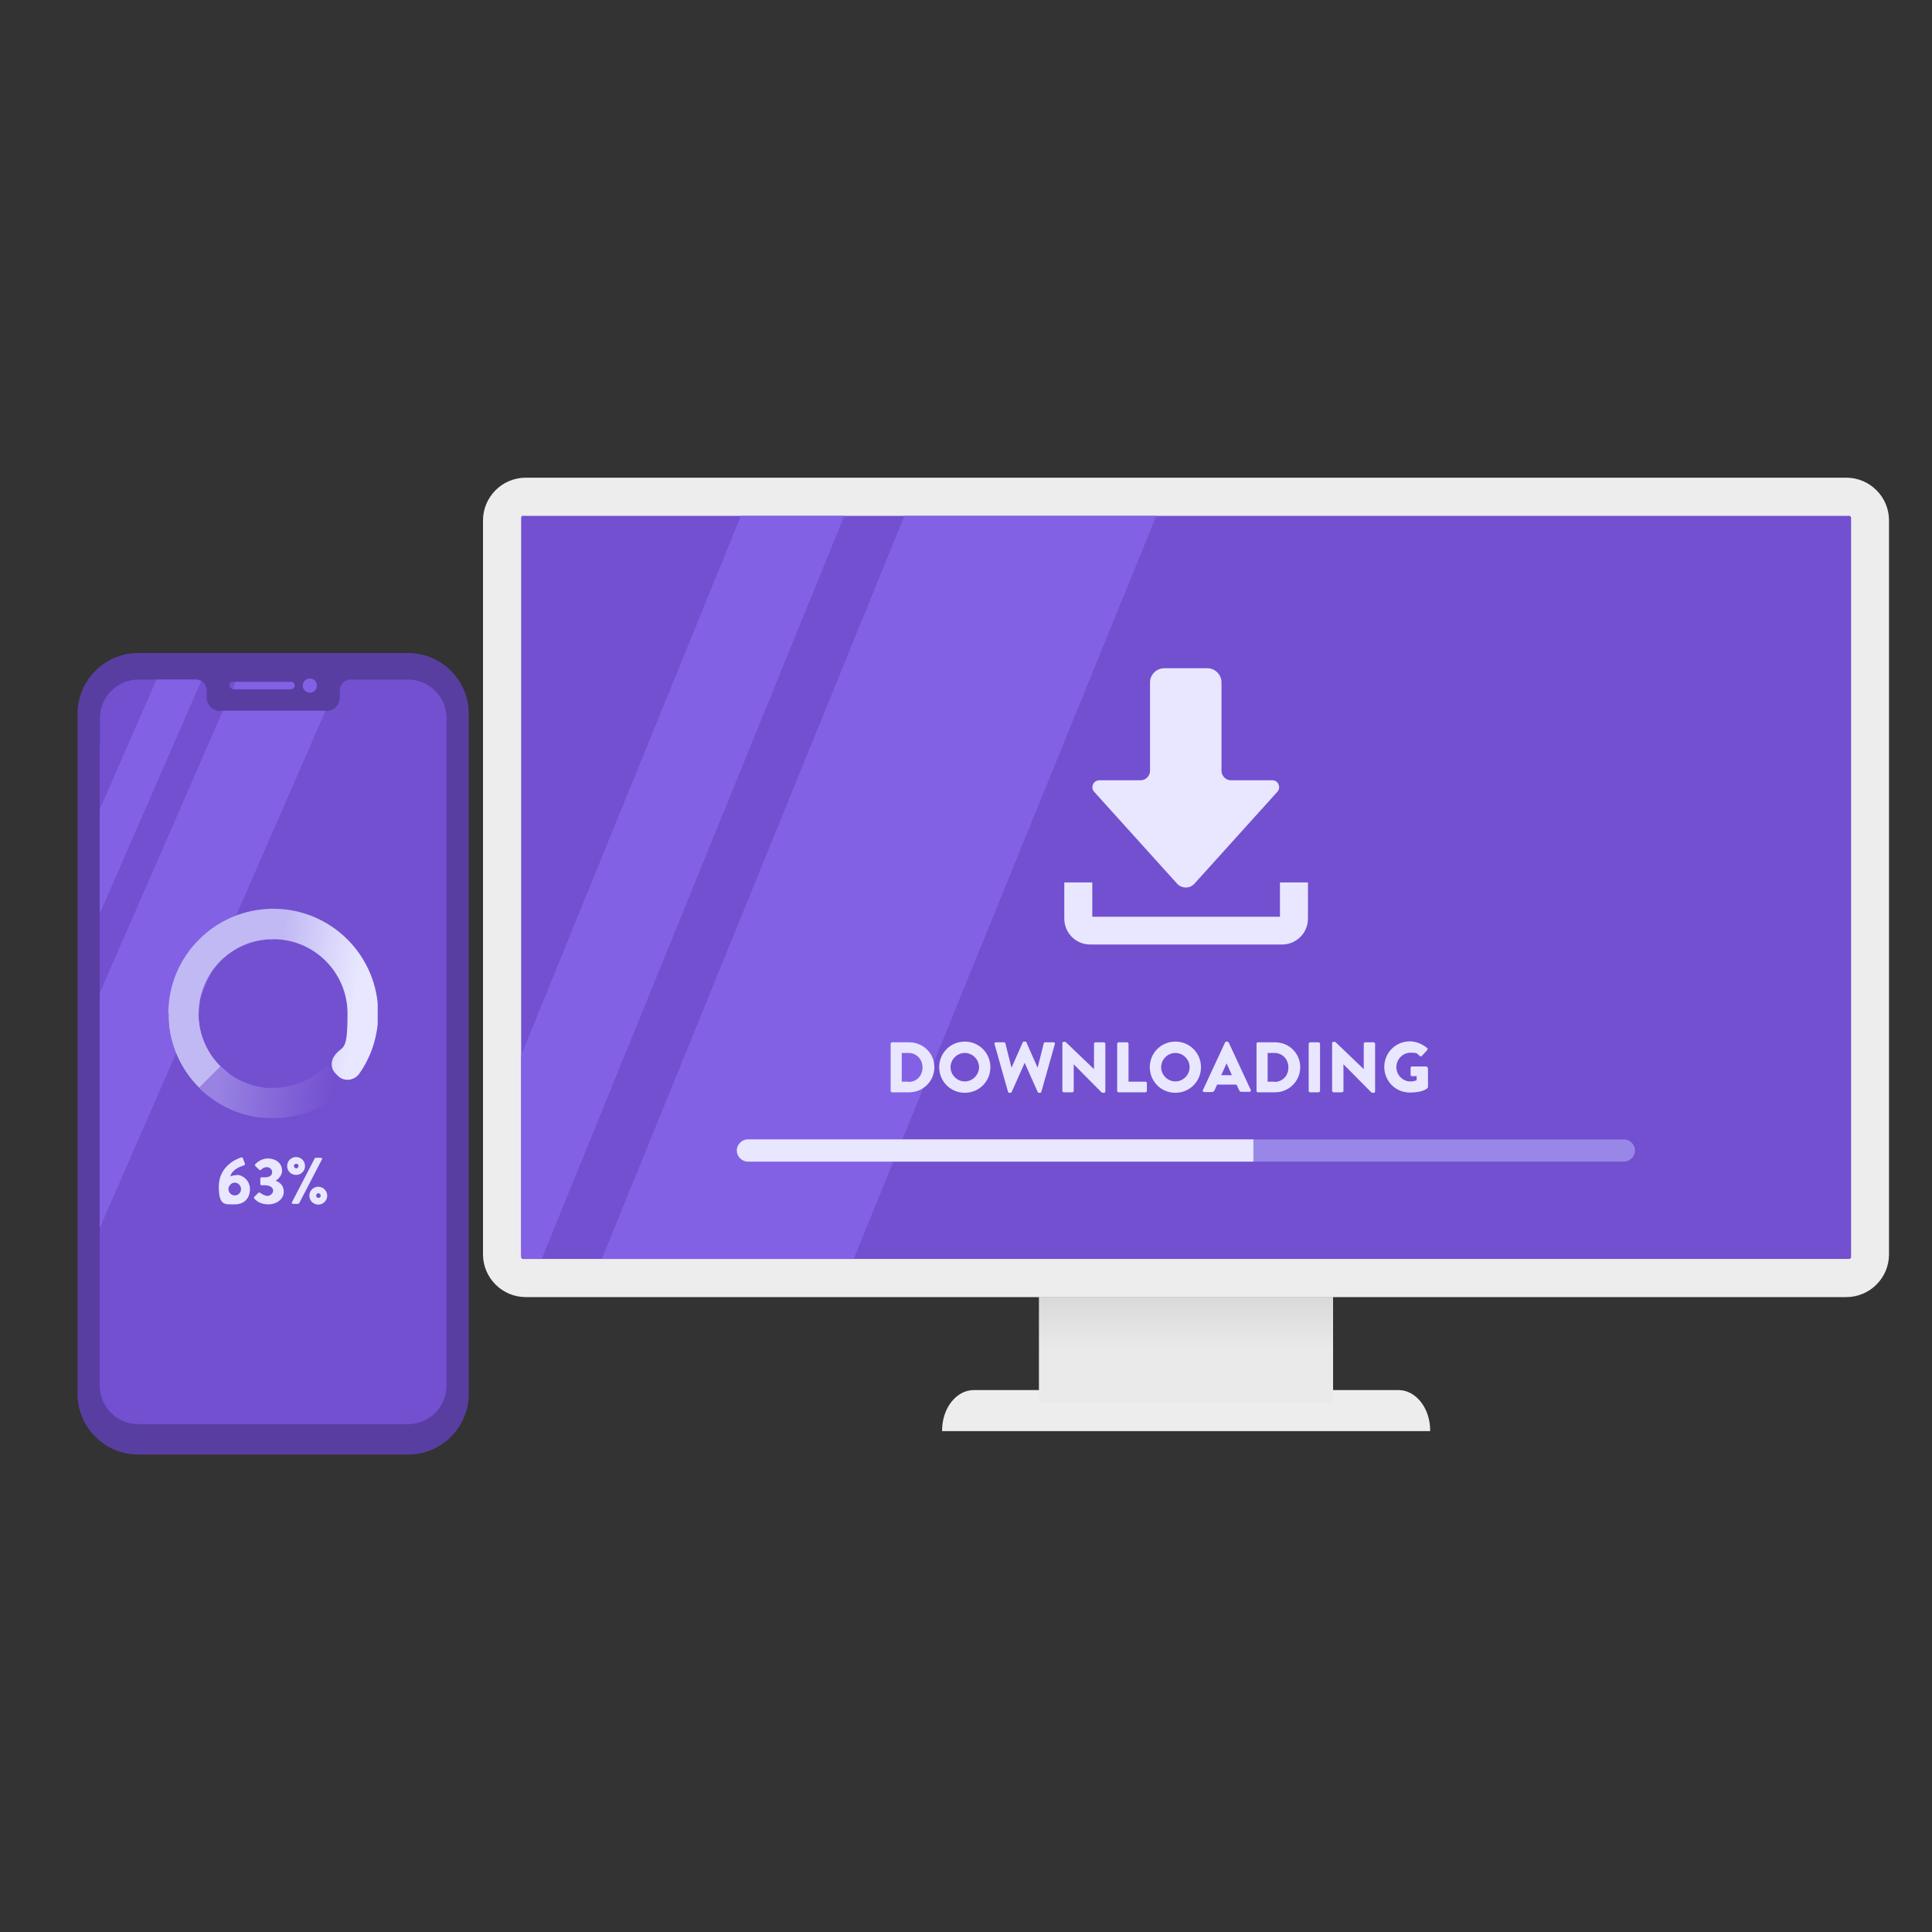 <?xml version="1.0" encoding="UTF-8"?>
<svg id="Layer_1" data-name="Layer 1" xmlns="http://www.w3.org/2000/svg" xmlns:xlink="http://www.w3.org/1999/xlink" version="1.1" viewBox="0 0 800 800">
  <rect x="0" y="0" width="800" height="800" fill="#333333" stroke="none"/>
  <defs>
    <style>
      .cls-1 {
        clip-path: url(#clippath);
      }

      .cls-2 {
        fill: #593ea2;
      }

      .cls-2, .cls-3, .cls-4, .cls-5, .cls-6, .cls-7, .cls-8, .cls-9, .cls-10, .cls-11, .cls-12, .cls-13, .cls-14, .cls-15 {
        stroke-width: 0px;
      }

      .cls-2, .cls-5, .cls-6, .cls-8, .cls-9, .cls-14, .cls-15 {
        fill-rule: evenodd;
      }

      .cls-16 {
        mask: url(#mask);
      }

      .cls-3 {
        fill: url(#linear-gradient);
      }

      .cls-4, .cls-14 {
        fill: #e8e7ff;
      }

      .cls-5 {
        fill: #7250d0;
      }

      .cls-6 {
        fill: #ededed;
      }

      .cls-17 {
        clip-path: url(#clippath-1);
      }

      .cls-18 {
        clip-path: url(#clippath-2);
      }

      .cls-7 {
        clip-rule: evenodd;
        fill: none;
      }

      .cls-8 {
        fill: #8361e5;
      }

      .cls-9 {
        fill: #c1b9f4;
      }

      .cls-10 {
        fill: url(#linear-gradient-4);
      }

      .cls-11 {
        fill: url(#linear-gradient-2);
      }

      .cls-12 {
        fill: url(#linear-gradient-3);
      }

      .cls-13 {
        fill: url(#linear-gradient-5);
      }

      .cls-15 {
        fill: #9887e7;
      }
    </style>
    <clipPath id="clippath">
      <path class="cls-7" d="M113.1,388.9c17,0,30.8,13.8,30.8,30.8s-2,12.6-5.5,17.6c-1.6,2.3-1.4,5.4.7,7.4l.7.7c1.3,1.3,2.8,1.8,4.6,1.7,1.8-.2,3.2-1,4.3-2.4,5-7.1,7.9-15.7,7.9-25,0-23.9-19.4-43.4-43.4-43.4s-1.1,0-1.7,0v12.6c.6,0,1.1,0,1.7,0"/>
    </clipPath>
    <linearGradient id="linear-gradient" x1="114.7" y1="409.5" x2="147" y2="413.3" gradientUnits="userSpaceOnUse">
      <stop offset="0" stop-color="#c1b9f4"/>
      <stop offset="1" stop-color="#e8e7ff"/>
    </linearGradient>
    <clipPath id="clippath-1">
      <path class="cls-7" d="M69.7,419.7c0,14.1,6.7,26.7,17.2,34.6l7.7-10c-7.5-5.6-12.3-14.5-12.3-24.6l-5.4-2.7-7.2,2.7Z"/>
    </clipPath>
    <linearGradient id="linear-gradient-2" x1="-1369.3" y1="1174.5" x2="-1378" y2="1151.6" gradientTransform="translate(1454.7 -730.4)" gradientUnits="userSpaceOnUse">
      <stop offset="0" stop-color="#7c7c7c"/>
      <stop offset="1" stop-color="#fff"/>
    </linearGradient>
    <mask id="mask" x="69.7" y="417" width="24.9" height="37.2" maskUnits="userSpaceOnUse">
      <rect class="cls-11" x="69.7" y="417" width="24.9" height="37.2"/>
    </mask>
    <linearGradient id="linear-gradient-3" x1="85.4" y1="444.1" x2="76.7" y2="421.2" gradientUnits="userSpaceOnUse">
      <stop offset="0" stop-color="#c1b9f4"/>
      <stop offset="1" stop-color="#c1b9f4"/>
    </linearGradient>
    <clipPath id="clippath-2">
      <path class="cls-7" d="M107.6,462.7c1.8.2,3.6.3,5.5.3,12.2,0,23.2-5,31.1-13.1l-8.9-8.9c-5.6,5.8-13.5,9.5-22.2,9.5s-2.5,0-3.7-.2c-7-.8-13.3-4-18.1-8.8l-8.9,8.9c6.6,6.6,15.4,11.1,25.1,12.4"/>
    </clipPath>
    <linearGradient id="linear-gradient-4" x1="137.3" y1="455" x2="89.2" y2="449" gradientUnits="userSpaceOnUse">
      <stop offset="0" stop-color="#7250d0"/>
      <stop offset="1" stop-color="#9983e2"/>
    </linearGradient>
    <linearGradient id="linear-gradient-5" x1="491.1" y1="559.6" x2="491.1" y2="531.4" gradientUnits="userSpaceOnUse">
      <stop offset="0" stop-color="#eaeaea"/>
      <stop offset="1" stop-color="#d5d5d5"/>
    </linearGradient>
  </defs>
  <path class="cls-2" d="M169,270.4H57.2c-13.8,0-25.1,11.3-25.1,25.1v281.7c0,13.8,11.3,25.1,25.1,25.1h111.8c13.8,0,25.1-11.3,25.1-25.1v-281.7c0-13.8-11.3-25.1-25.1-25.1"/>
  <path class="cls-5" d="M128.3,281c1.6,0,2.9,1.3,2.9,2.9s-1.3,2.9-2.9,2.9-2.9-1.3-2.9-2.9,1.3-2.9,2.9-2.9M96.5,282.3h24c.8,0,1.5.7,1.5,1.5h0c0,.8-.7,1.5-1.5,1.5h-24c-.8,0-1.5-.7-1.5-1.5h0c0-.8.7-1.5,1.5-1.5ZM41.3,308v265.8c0,8.8,7.2,15.9,15.9,15.9h111.8c8.8,0,15.9-7.2,15.9-15.9v-276.5c0-8.8-7.2-15.9-15.9-15.9h-23.9c-2.4,0-4.4,2-4.4,4.4v3.1c0,3-2.5,5.5-5.5,5.5h-44.1c-3,0-5.5-2.5-5.5-5.5v-3.1c0-2.4-2-4.4-4.4-4.4h-23.9c-8.8,0-15.9,7.2-15.9,15.9v10.7Z"/>
  <path class="cls-8" d="M128.3,281c1.6,0,2.9,1.3,2.9,2.9s-1.3,2.9-2.9,2.9-2.9-1.3-2.9-2.9,1.3-2.9,2.9-2.9M96.3,285.4l1.3-3h22.9c.8,0,1.5.7,1.5,1.5h0c0,.8-.7,1.5-1.5,1.5h-24c0,0-.1,0-.2,0ZM41.3,411.3v97.2l93.5-214.2h-42.5l-51,116.9ZM41.3,335.4v42.9l42-96.3c-.6-.4-1.4-.6-2.2-.6h-16.3l-23.6,54Z"/>
  <g class="cls-1">
    <rect class="cls-3" x="111.4" y="376.3" width="45" height="70.9"/>
  </g>
  <g class="cls-17">
    <g class="cls-16">
      <rect class="cls-12" x="69.7" y="417" width="24.9" height="37.2"/>
    </g>
  </g>
  <path class="cls-9" d="M113.1,376.3c-23.9,0-43.4,19.4-43.4,43.4h12.6c0-17,13.8-30.8,30.8-30.8v-12.6Z"/>
  <g class="cls-18">
    <rect class="cls-10" x="82.4" y="441" width="61.8" height="22.1"/>
  </g>
  <path class="cls-4" d="M114,489h0c1.2-.7,2.8-2.2,2.8-4.3,0-3.1-2.7-5-5.9-5s-5.2,2.4-5.2,2.4c-.2.2-.2.5,0,.7l1.7,1.6c.2.2.5.2.7,0,.4-.5,1.2-1.1,2.4-1.1s2.2.9,2.2,2.1-1,2.1-2.9,2.1h-1.5c-.3,0-.5.2-.5.5v2.3c0,.3.2.5.5.5h1.5c2,0,3.3,1,3.3,2.2s-1.2,2.2-2.4,2.2-3-1.3-3-1.3c-.2-.2-.5-.1-.7,0l-1.7,1.7c-.2.2-.2.5,0,.7.6.7,2.3,2.4,5.8,2.4s6.4-2.2,6.4-5.2-2-4-3.3-4.6ZM98,486.6c-.7,0-1.9.2-2.6.5.6-2.8,4.2-4.1,5.5-4.5.5-.2.6-.5.5-.8l-.8-2.1c-.1-.4-.4-.6-.8-.4-2.4.7-9.2,4-9.2,12s2.4,7.4,6.6,7.4,6.3-2.8,6.3-6.3-2.9-5.9-5.4-5.9ZM97.2,495c-1.4,0-2.6-1.2-2.6-2.6s1.2-2.7,2.6-2.7,2.6,1.2,2.6,2.7-1.2,2.6-2.6,2.6ZM126.3,482.8c0-2.1-1.7-3.7-3.7-3.7s-3.7,1.6-3.7,3.7,1.6,3.7,3.7,3.7,3.7-1.6,3.7-3.7ZM121.7,482.8c0-.5.4-.9,1-.9s.9.4.9.9-.4,1-.9,1-1-.4-1-1ZM131.8,491.4c-2,0-3.7,1.6-3.7,3.7s1.7,3.7,3.7,3.7,3.7-1.7,3.7-3.7-1.7-3.7-3.7-3.7ZM131.8,496c-.5,0-.9-.4-.9-.9s.4-1,.9-1,1,.4,1,1-.4.9-1,.9ZM132.9,479.4h-2.1c-.1,0-.4,0-.5.3l-9.4,18.1c-.2.4,0,.7.5.7h2c.1,0,.4-.2.5-.3l9.4-18.1c.2-.4,0-.7-.5-.7Z"/>
  <path class="cls-6" d="M217.7,197.8h546.8c9.7,0,17.7,7.9,17.7,17.7v303.9c0,9.7-7.9,17.7-17.7,17.7H217.7c-9.7,0-17.7-7.9-17.7-17.7V215.5c0-9.7,7.9-17.7,17.7-17.7"/>
  <path class="cls-5" d="M216.6,213.6h549.1c.4,0,.8.4.8.8v306.1c0,.4-.4.8-.8.8H216.6c-.4,0-.8-.4-.8-.8V214.3c0-.4.4-.8.8-.8"/>
  <path class="cls-8" d="M374.5,213.6h104.3l-125.3,307.7h-104.3l125.3-307.7ZM306.8,213.6h42.8l-125.3,307.7h-6.6c-1.1,0-1.9-.9-1.9-1.9v-82.4l91-223.4Z"/>
  <path class="cls-6" d="M390.1,592.6h202.1v-.3c0-9.2-5.9-16.7-13.1-16.7h-175.9c-7.2,0-13.1,7.5-13.1,16.7v.3Z"/>
  <rect class="cls-13" x="430.2" y="537" width="121.8" height="43.8"/>
  <path class="cls-15" d="M309.7,471.8h362.7c2.5,0,4.6,2.1,4.6,4.6s-2.1,4.6-4.6,4.6h-362.7c-2.5,0-4.6-2.1-4.6-4.6s2.1-4.6,4.6-4.6"/>
  <path class="cls-14" d="M309.7,471.8h209.3v9.2h-209.3c-2.5,0-4.6-2.1-4.6-4.6s2.1-4.6,4.6-4.6"/>
  <path class="cls-4" d="M457.1,431.6h-3.5c-.3,0-.6.3-.6.6v10.5h0l-11.8-11.3h-.7c-.3,0-.6.2-.6.5v19.8c0,.3.3.6.6.6h3.5c.3,0,.6-.3.6-.6v-11h0l11.6,11.7c0,0,.3.1.4.1h.5c.3,0,.6-.2.6-.5v-19.8c0-.3-.3-.6-.6-.6ZM436.2,431.6h-3.5c-.2,0-.5.2-.5.4l-2.5,10h-.1l-4.6-10.4c0-.2-.2-.3-.5-.3h-.5c-.2,0-.4.1-.5.3l-4.6,10.4h-.1l-2.5-10c0-.2-.3-.4-.5-.4h-3.5c-.4,0-.6.3-.5.7l5.6,19.8c0,.2.3.4.5.4h.5c.2,0,.4-.1.5-.3l5.4-12.1h0l5.4,12.1c0,.2.3.3.5.3h.5c.2,0,.5-.2.5-.4l5.6-19.8c.1-.4-.1-.7-.5-.7ZM376.5,431.6h-7.2c-.3,0-.5.3-.5.6v19.5c0,.3.2.6.5.6h7.2c5.7,0,10.4-4.6,10.4-10.4s-4.7-10.3-10.4-10.3ZM376.2,447.9h-2.8v-11.9h2.8c3.3,0,5.8,2.6,5.8,6s-2.4,6-5.8,6ZM399.5,431.3c-5.9,0-10.6,4.7-10.6,10.6s4.7,10.6,10.6,10.6,10.6-4.7,10.6-10.6-4.7-10.6-10.6-10.6ZM399.5,447.8c-3.2,0-5.9-2.7-5.9-5.9s2.7-5.9,5.9-5.9,5.9,2.7,5.9,5.9-2.7,5.9-5.9,5.9ZM486.7,431.3c-5.9,0-10.6,4.7-10.6,10.6s4.7,10.6,10.6,10.6,10.6-4.7,10.6-10.6-4.7-10.6-10.6-10.6ZM486.7,447.8c-3.2,0-5.9-2.7-5.9-5.9s2.7-5.9,5.9-5.9,5.9,2.7,5.9,5.9-2.7,5.9-5.9,5.9ZM474.3,447.9h-7v-15.7c0-.3-.3-.6-.6-.6h-3.5c-.3,0-.6.3-.6.6v19.5c0,.3.2.6.6.6h11.1c.3,0,.6-.3.6-.6v-3.2c0-.3-.2-.6-.6-.6ZM568.8,431.6h-3.5c-.3,0-.6.3-.6.6v10.5h0l-11.8-11.3h-.7c-.3,0-.6.2-.6.5v19.8c0,.3.3.6.6.6h3.5c.3,0,.6-.3.6-.6v-11h0l11.6,11.7c0,0,.3.1.4.1h.5c.3,0,.6-.2.6-.5v-19.8c0-.3-.3-.6-.6-.6ZM591.1,442.2c0-.3-.2-.6-.5-.6h-5.9c-.3,0-.6.2-.6.6v2.9c0,.3.2.5.6.5h1.9v1.7c-.9.4-1.8.5-2.6.5-3.2,0-5.8-2.7-5.8-5.9s2.6-6,5.8-6,2.7.4,3.9,1.4c.2.2.6.2.8,0l2.3-2.5c.2-.2.2-.6,0-.8-2-1.7-4.7-2.8-7.2-2.8-5.9,0-10.6,4.7-10.6,10.6s4.7,10.6,10.6,10.6,7.3-1.9,7.3-1.9c.1,0,.2-.3.2-.5v-7.9ZM546,431.6h-3.5c-.3,0-.6.3-.6.6v19.5c0,.3.3.6.6.6h3.5c.3,0,.6-.3.6-.6v-19.5c0-.3-.3-.6-.6-.6ZM528,431.6h-7.2c-.3,0-.5.3-.5.6v19.5c0,.3.2.6.5.6h7.2c5.7,0,10.4-4.6,10.4-10.4s-4.7-10.3-10.4-10.3ZM527.7,447.9h-2.8v-11.9h2.8c3.3,0,5.8,2.6,5.8,6s-2.4,6-5.8,6ZM508.6,431.6c0-.2-.3-.3-.5-.3h-.3c-.2,0-.4.1-.5.3l-9.2,19.8c-.2.4,0,.8.5.8h3.2c.6,0,.9-.4,1.1-.7l1.1-2.4h8l1.1,2.3c.3.6.5.7,1,.7h3.3c.4,0,.7-.4.5-.8l-9.2-19.8ZM505.7,445.2l2.2-4.9h0l2.2,4.9h-4.5Z"/>
  <path class="cls-14" d="M451.4,391.1h79.5c5.9,0,10.7-4.8,10.7-10.7v-15h-11.6v14.2h-77.7v-14.2h-11.6v15c0,5.9,4.8,10.7,10.7,10.7M482.2,276.7h17.7c3.3,0,5.9,2.7,5.9,5.9v36.6c0,2.1,1.8,3.9,3.9,3.9h17.1c1.2,0,2.2.6,2.6,1.7.5,1.1.3,2.2-.5,3.1l-34.3,38c-1,1.1-2.2,1.6-3.6,1.6s-2.7-.6-3.6-1.6l-34.3-38c-.8-.9-1-2-.5-3.1.5-1.1,1.5-1.7,2.6-1.7h17.1c2.1,0,3.9-1.8,3.9-3.9v-36.6c0-3.3,2.7-5.9,5.9-5.9Z"/>
</svg>